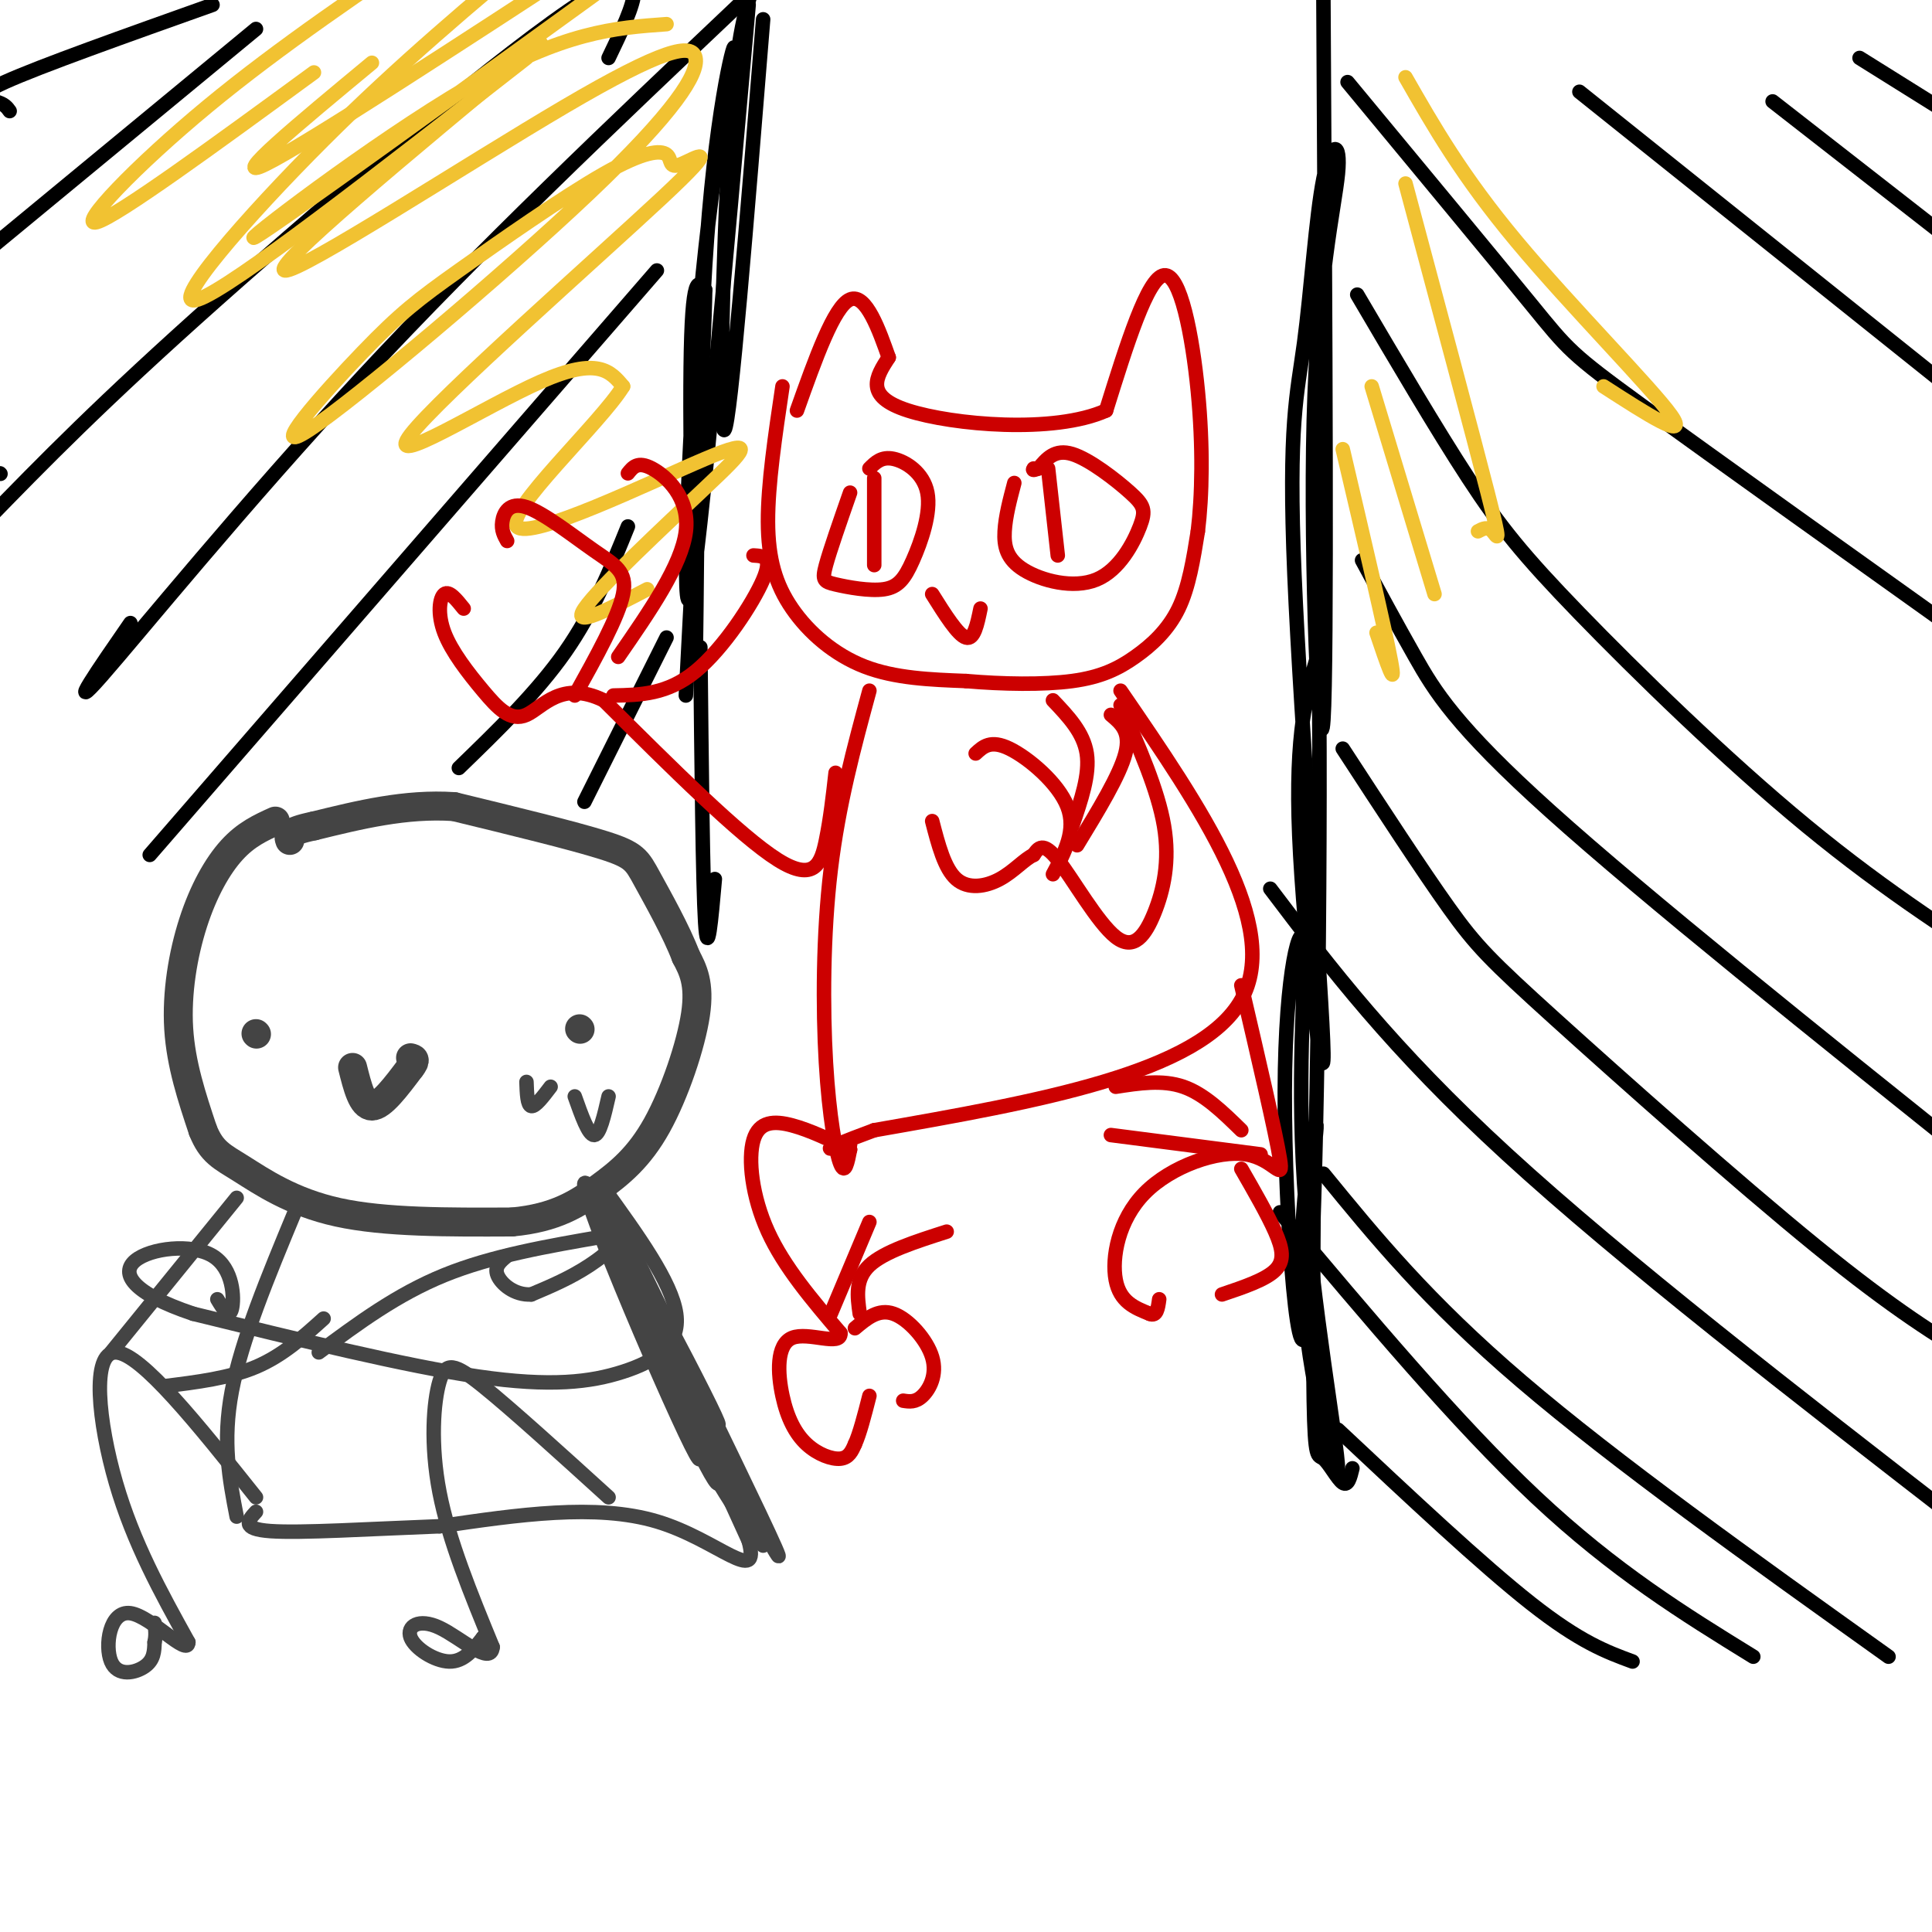 <svg viewBox='0 0 400 400' version='1.1' xmlns='http://www.w3.org/2000/svg' xmlns:xlink='http://www.w3.org/1999/xlink'><g fill='none' stroke='rgb(68,68,68)' stroke-width='6' stroke-linecap='round' stroke-linejoin='round'><path d='M57,170c-3.018,1.369 -6.036,2.738 -9,6c-2.964,3.262 -5.875,8.417 -8,15c-2.125,6.583 -3.464,14.595 -3,22c0.464,7.405 2.732,14.202 5,21'/><path d='M42,234c1.821,4.548 3.875,5.417 8,8c4.125,2.583 10.321,6.881 20,9c9.679,2.119 22.839,2.060 36,2'/><path d='M106,253c9.053,-0.817 13.684,-3.858 18,-7c4.316,-3.142 8.316,-6.384 12,-13c3.684,-6.616 7.053,-16.604 8,-23c0.947,-6.396 -0.526,-9.198 -2,-12'/><path d='M142,198c-1.952,-5.155 -5.833,-12.042 -8,-16c-2.167,-3.958 -2.619,-4.988 -9,-7c-6.381,-2.012 -18.690,-5.006 -31,-8'/><path d='M94,167c-10.000,-0.667 -19.500,1.667 -29,4'/><path d='M65,171c-5.667,1.167 -5.333,2.083 -5,3'/><path d='M53,214c0.000,0.000 0.100,0.100 0.1,0.1'/><path d='M120,213c0.000,0.000 0.100,0.100 0.1,0.1'/><path d='M73,221c1.000,4.000 2.000,8.000 4,8c2.000,0.000 5.000,-4.000 8,-8'/><path d='M85,221c1.333,-1.667 0.667,-1.833 0,-2'/></g>
<g fill='none' stroke='rgb(68,68,68)' stroke-width='3' stroke-linecap='round' stroke-linejoin='round'><path d='M109,224c0.083,2.417 0.167,4.833 1,5c0.833,0.167 2.417,-1.917 4,-4'/><path d='M119,227c1.417,4.000 2.833,8.000 4,8c1.167,0.000 2.083,-4.000 3,-8'/><path d='M61,251c-5.500,13.250 -11.000,26.500 -13,37c-2.000,10.500 -0.500,18.250 1,26'/><path d='M124,251c0.000,0.000 31.000,68.000 31,68'/><path d='M155,319c2.600,9.644 -6.400,-0.244 -19,-4c-12.600,-3.756 -28.800,-1.378 -45,1'/><path d='M91,316c-14.644,0.556 -28.756,1.444 -35,1c-6.244,-0.444 -4.622,-2.222 -3,-4'/><path d='M126,310c-10.036,-9.113 -20.071,-18.226 -26,-23c-5.929,-4.774 -7.750,-5.208 -9,-1c-1.250,4.208 -1.929,13.060 0,23c1.929,9.940 6.464,20.970 11,32'/><path d='M102,341c-0.321,4.019 -6.622,-1.933 -11,-4c-4.378,-2.067 -6.833,-0.249 -6,2c0.833,2.249 4.952,4.928 8,5c3.048,0.072 5.024,-2.464 7,-5'/><path d='M100,339c1.167,-0.833 0.583,-0.417 0,0'/><path d='M53,310c-11.911,-14.933 -23.822,-29.867 -29,-30c-5.178,-0.133 -3.622,14.533 0,27c3.622,12.467 9.311,22.733 15,33'/><path d='M39,340c-0.049,3.172 -7.673,-5.397 -12,-6c-4.327,-0.603 -5.357,6.761 -4,10c1.357,3.239 5.102,2.354 7,1c1.898,-1.354 1.949,-3.177 2,-5'/><path d='M32,340c0.333,-1.500 0.167,-2.750 0,-4'/><path d='M125,255c13.571,23.482 27.143,46.964 23,38c-4.143,-8.964 -26.000,-50.375 -27,-48c-1.000,2.375 18.857,48.536 23,56c4.143,7.464 -7.429,-23.768 -19,-55'/><path d='M125,246c2.872,5.579 19.551,47.025 23,58c3.449,10.975 -6.333,-8.522 -14,-28c-7.667,-19.478 -13.218,-38.936 -7,-26c6.218,12.936 24.205,58.268 27,66c2.795,7.732 -9.603,-22.134 -22,-52'/><path d='M132,264c-5.216,-12.486 -7.257,-17.701 0,-3c7.257,14.701 23.812,49.318 26,57c2.188,7.682 -9.991,-11.570 -16,-23c-6.009,-11.430 -5.849,-15.039 0,-6c5.849,9.039 17.385,30.725 19,33c1.615,2.275 -6.693,-14.863 -15,-32'/><path d='M146,290c-0.667,-0.667 5.167,13.667 11,28'/><path d='M157,318c1.133,3.200 -1.533,-2.800 -2,-4c-0.467,-1.200 1.267,2.400 3,6'/></g>
<g fill='none' stroke='rgb(0,0,0)' stroke-width='3' stroke-linecap='round' stroke-linejoin='round'><path d='M158,4c-3.378,41.711 -6.756,83.422 -8,85c-1.244,1.578 -0.356,-36.978 1,-59c1.356,-22.022 3.178,-27.511 5,-33'/><path d='M155,1c-5.041,56.734 -10.081,113.467 -12,122c-1.919,8.533 -0.716,-31.136 2,-61c2.716,-29.864 6.946,-49.925 7,-52c0.054,-2.075 -4.068,13.836 -6,45c-1.932,31.164 -1.674,77.583 -2,80c-0.326,2.417 -1.236,-39.166 -1,-59c0.236,-19.834 1.618,-17.917 3,-16'/><path d='M146,60c-0.167,11.333 -2.083,47.667 -4,84'/><path d='M274,0c0.396,68.504 0.792,137.007 0,149c-0.792,11.993 -2.774,-32.525 -2,-62c0.774,-29.475 4.302,-43.907 5,-51c0.698,-7.093 -1.436,-6.846 -3,1c-1.564,7.846 -2.560,23.290 -4,34c-1.440,10.710 -3.324,16.685 -2,48c1.324,31.315 5.856,87.969 6,99c0.144,11.031 -4.102,-23.563 -5,-45c-0.898,-21.437 1.551,-29.719 4,-38'/><path d='M273,135c0.545,27.010 -0.093,113.536 -2,136c-1.907,22.464 -5.083,-19.133 -5,-45c0.083,-25.867 3.424,-36.004 4,-31c0.576,5.004 -1.614,25.147 0,50c1.614,24.853 7.030,54.414 7,59c-0.030,4.586 -5.508,-15.804 -7,-33c-1.492,-17.196 1.002,-31.199 2,-36c0.998,-4.801 0.499,-0.401 0,4'/><path d='M272,239c-0.064,11.531 -0.223,38.359 0,51c0.223,12.641 0.829,11.096 2,12c1.171,0.904 2.906,4.258 4,5c1.094,0.742 1.547,-1.129 2,-3'/><path d='M277,296c14.917,14.000 29.833,28.000 40,36c10.167,8.000 15.583,10.000 21,12'/><path d='M265,251c18.333,21.833 36.667,43.667 53,59c16.333,15.333 30.667,24.167 45,33'/><path d='M274,243c10.750,13.167 21.500,26.333 41,43c19.500,16.667 47.750,36.833 76,57'/><path d='M263,184c12.500,16.500 25.000,33.000 49,55c24.000,22.000 59.500,49.500 95,77'/><path d='M278,155c8.214,12.601 16.429,25.202 22,33c5.571,7.798 8.500,10.792 22,23c13.500,12.208 37.571,33.631 54,47c16.429,13.369 25.214,18.685 34,24'/><path d='M282,116c3.533,6.533 7.067,13.067 11,20c3.933,6.933 8.267,14.267 28,32c19.733,17.733 54.867,45.867 90,74'/><path d='M281,61c8.238,14.006 16.476,28.012 23,38c6.524,9.988 11.333,15.958 23,28c11.667,12.042 30.190,30.155 47,44c16.810,13.845 31.905,23.423 47,33'/><path d='M279,17c15.133,18.267 30.267,36.533 38,46c7.733,9.467 8.067,10.133 23,21c14.933,10.867 44.467,31.933 74,53'/><path d='M327,19c0.000,0.000 80.000,64.000 80,64'/><path d='M367,21c0.000,0.000 50.000,39.000 50,39'/><path d='M385,12c0.000,0.000 24.000,15.000 24,15'/><path d='M126,12c5.267,-10.933 10.533,-21.867 -5,-12c-15.533,9.867 -51.867,40.533 -76,62c-24.133,21.467 -36.067,33.733 -48,46'/><path d='M0,98c0.000,0.000 0.100,0.100 0.1,0.1'/><path d='M53,6c0.000,0.000 -63.000,52.000 -63,52'/><path d='M44,1c-17.867,6.356 -35.733,12.711 -43,16c-7.267,3.289 -3.933,3.511 -2,4c1.933,0.489 2.467,1.244 3,2'/><path d='M154,0c-27.222,25.800 -54.444,51.600 -79,78c-24.556,26.400 -46.444,53.400 -54,62c-7.556,8.600 -0.778,-1.200 6,-11'/><path d='M136,56c0.000,0.000 -105.000,121.000 -105,121'/><path d='M130,109c-3.583,8.833 -7.167,17.667 -13,26c-5.833,8.333 -13.917,16.167 -22,24'/><path d='M138,132c0.000,0.000 -17.000,34.000 -17,34'/><path d='M145,134c0.250,24.500 0.500,49.000 1,57c0.500,8.000 1.250,-0.500 2,-9'/></g>
<g fill='none' stroke='rgb(241,194,50)' stroke-width='3' stroke-linecap='round' stroke-linejoin='round'><path d='M138,5c-10.622,0.756 -21.244,1.511 -41,13c-19.756,11.489 -48.644,33.711 -44,31c4.644,-2.711 42.822,-30.356 81,-58'/><path d='M109,12c-30.578,23.867 -61.156,47.733 -68,50c-6.844,2.267 10.044,-17.067 26,-33c15.956,-15.933 30.978,-28.467 46,-41'/><path d='M65,15c-20.444,14.956 -40.889,29.911 -45,31c-4.111,1.089 8.111,-11.689 23,-24c14.889,-12.311 32.444,-24.156 50,-36'/><path d='M77,13c-15.083,12.500 -30.167,25.000 -22,21c8.167,-4.000 39.583,-24.500 71,-45'/><path d='M112,9c-28.101,23.298 -56.203,46.596 -53,47c3.203,0.404 37.710,-22.087 58,-34c20.290,-11.913 26.363,-13.250 27,-10c0.637,3.250 -4.161,11.085 -22,28c-17.839,16.915 -48.719,42.911 -58,49c-9.281,6.089 3.036,-7.727 11,-16c7.964,-8.273 11.575,-11.003 20,-17c8.425,-5.997 21.664,-15.261 30,-20c8.336,-4.739 11.770,-4.953 13,-4c1.230,0.953 0.255,3.073 3,2c2.745,-1.073 9.210,-5.339 -4,7c-13.210,12.339 -46.095,41.284 -52,49c-5.905,7.716 15.170,-5.795 27,-11c11.830,-5.205 14.415,-2.102 17,1'/><path d='M129,80c-4.602,7.560 -24.606,25.959 -22,29c2.606,3.041 27.822,-9.278 39,-14c11.178,-4.722 8.317,-1.848 0,6c-8.317,7.848 -22.091,20.671 -25,25c-2.909,4.329 5.045,0.165 13,-4'/><path d='M291,16c5.844,10.222 11.689,20.444 23,34c11.311,13.556 28.089,30.444 32,36c3.911,5.556 -5.044,-0.222 -14,-6'/><path d='M291,38c7.000,26.133 14.000,52.267 17,64c3.000,11.733 2.000,9.067 1,8c-1.000,-1.067 -2.000,-0.533 -3,0'/><path d='M284,80c0.000,0.000 13.000,43.000 13,43'/><path d='M278,93c4.417,18.833 8.833,37.667 10,44c1.167,6.333 -0.917,0.167 -3,-6'/></g>
<g fill='none' stroke='rgb(204,0,0)' stroke-width='3' stroke-linecap='round' stroke-linejoin='round'><path d='M162,80c-1.512,10.137 -3.024,20.274 -3,28c0.024,7.726 1.583,13.042 5,18c3.417,4.958 8.690,9.560 15,12c6.310,2.440 13.655,2.720 21,3'/><path d='M200,141c7.574,0.659 16.010,0.805 22,0c5.990,-0.805 9.536,-2.563 13,-5c3.464,-2.437 6.847,-5.553 9,-10c2.153,-4.447 3.077,-10.223 4,-16'/><path d='M248,110c0.893,-7.274 1.125,-17.458 0,-29c-1.125,-11.542 -3.607,-24.440 -7,-24c-3.393,0.440 -7.696,14.220 -12,28'/><path d='M229,85c-10.800,4.844 -31.800,2.956 -41,0c-9.200,-2.956 -6.600,-6.978 -4,-11'/><path d='M184,74c-1.911,-5.400 -4.689,-13.400 -8,-12c-3.311,1.400 -7.156,12.200 -11,23'/><path d='M176,102c-2.075,5.940 -4.150,11.879 -5,15c-0.850,3.121 -0.474,3.422 2,4c2.474,0.578 7.047,1.431 10,1c2.953,-0.431 4.286,-2.146 6,-6c1.714,-3.854 3.808,-9.845 3,-14c-0.808,-4.155 -4.516,-6.473 -7,-7c-2.484,-0.527 -3.742,0.736 -5,2'/><path d='M181,99c0.000,0.000 0.000,18.000 0,18'/><path d='M210,100c-0.915,3.460 -1.829,6.921 -2,10c-0.171,3.079 0.402,5.778 4,8c3.598,2.222 10.221,3.968 15,2c4.779,-1.968 7.714,-7.651 9,-11c1.286,-3.349 0.923,-4.363 -2,-7c-2.923,-2.637 -8.407,-6.896 -12,-8c-3.593,-1.104 -5.297,0.948 -7,3'/><path d='M215,97c-1.333,0.500 -1.167,0.250 -1,0'/><path d='M217,97c0.000,0.000 2.000,18.000 2,18'/><path d='M193,123c2.667,4.250 5.333,8.500 7,9c1.667,0.500 2.333,-2.750 3,-6'/><path d='M180,143c-3.190,11.756 -6.381,23.512 -8,37c-1.619,13.488 -1.667,28.708 -1,40c0.667,11.292 2.048,18.655 3,21c0.952,2.345 1.476,-0.327 2,-3'/><path d='M232,143c16.750,24.417 33.500,48.833 25,64c-8.500,15.167 -42.250,21.083 -76,27'/><path d='M181,234c-13.500,5.000 -9.250,4.000 -5,3'/><path d='M176,238c-4.167,-2.012 -8.333,-4.024 -12,-5c-3.667,-0.976 -6.833,-0.917 -8,3c-1.167,3.917 -0.333,11.690 3,19c3.333,7.310 9.167,14.155 15,21'/><path d='M174,276c0.231,2.894 -6.692,-0.371 -10,1c-3.308,1.371 -3.000,7.378 -2,12c1.000,4.622 2.692,7.860 5,10c2.308,2.140 5.231,3.183 7,3c1.769,-0.183 2.385,-1.591 3,-3'/><path d='M177,299c1.000,-2.167 2.000,-6.083 3,-10'/><path d='M177,275c2.440,-2.054 4.881,-4.107 8,-3c3.119,1.107 6.917,5.375 8,9c1.083,3.625 -0.548,6.607 -2,8c-1.452,1.393 -2.726,1.196 -4,1'/><path d='M178,272c-0.500,-3.583 -1.000,-7.167 2,-10c3.000,-2.833 9.500,-4.917 16,-7'/><path d='M172,272c0.000,0.000 8.000,-19.000 8,-19'/><path d='M257,204c3.596,15.439 7.193,30.877 8,36c0.807,5.123 -1.175,-0.070 -7,-1c-5.825,-0.930 -15.491,2.404 -21,8c-5.509,5.596 -6.860,13.456 -6,18c0.860,4.544 3.930,5.772 7,7'/><path d='M238,272c1.500,0.667 1.750,-1.167 2,-3'/><path d='M257,242c2.711,4.711 5.422,9.422 7,13c1.578,3.578 2.022,6.022 0,8c-2.022,1.978 -6.511,3.489 -11,5'/><path d='M261,239c0.000,0.000 -31.000,-4.000 -31,-4'/><path d='M257,234c-3.833,-3.750 -7.667,-7.500 -12,-9c-4.333,-1.500 -9.167,-0.750 -14,0'/><path d='M232,146c3.876,8.805 7.751,17.611 9,25c1.249,7.389 -0.129,13.362 -2,18c-1.871,4.638 -4.234,7.941 -8,5c-3.766,-2.941 -8.933,-12.126 -12,-16c-3.067,-3.874 -4.033,-2.437 -5,-1'/><path d='M214,177c-1.881,0.833 -4.083,3.417 -7,5c-2.917,1.583 -6.548,2.167 -9,0c-2.452,-2.167 -3.726,-7.083 -5,-12'/><path d='M218,181c2.444,-4.556 4.889,-9.111 3,-14c-1.889,-4.889 -8.111,-10.111 -12,-12c-3.889,-1.889 -5.444,-0.444 -7,1'/><path d='M222,171c1.833,-5.333 3.667,-10.667 3,-15c-0.667,-4.333 -3.833,-7.667 -7,-11'/><path d='M223,175c4.417,-7.250 8.833,-14.500 10,-19c1.167,-4.500 -0.917,-6.250 -3,-8'/><path d='M173,160c-0.533,4.733 -1.067,9.467 -2,14c-0.933,4.533 -2.267,8.867 -10,4c-7.733,-4.867 -21.867,-18.933 -36,-33'/><path d='M125,145c-8.774,-4.280 -12.707,1.519 -16,3c-3.293,1.481 -5.944,-1.356 -9,-5c-3.056,-3.644 -6.515,-8.097 -8,-12c-1.485,-3.903 -0.996,-7.258 0,-8c0.996,-0.742 2.498,1.129 4,3'/><path d='M119,144c4.523,-8.147 9.046,-16.293 10,-21c0.954,-4.707 -1.662,-5.973 -6,-9c-4.338,-3.027 -10.399,-7.815 -14,-9c-3.601,-1.185 -4.743,1.233 -5,3c-0.257,1.767 0.372,2.884 1,4'/><path d='M128,136c6.578,-9.511 13.156,-19.022 14,-26c0.844,-6.978 -4.044,-11.422 -7,-13c-2.956,-1.578 -3.978,-0.289 -5,1'/><path d='M127,144c5.578,-0.111 11.156,-0.222 17,-5c5.844,-4.778 11.956,-14.222 14,-19c2.044,-4.778 0.022,-4.889 -2,-5'/></g>
<g fill='none' stroke='rgb(68,68,68)' stroke-width='3' stroke-linecap='round' stroke-linejoin='round'><path d='M125,246c7.042,9.738 14.083,19.476 15,26c0.917,6.524 -4.292,9.833 -11,12c-6.708,2.167 -14.917,3.190 -30,1c-15.083,-2.190 -37.042,-7.595 -59,-13'/><path d='M40,272c-12.742,-4.260 -15.096,-8.410 -12,-11c3.096,-2.590 11.641,-3.620 16,-1c4.359,2.620 4.531,8.892 4,11c-0.531,2.108 -1.766,0.054 -3,-2'/><path d='M49,248c0.000,0.000 -26.000,32.000 -26,32'/><path d='M66,280c8.083,-6.000 16.167,-12.000 26,-16c9.833,-4.000 21.417,-6.000 33,-8'/><path d='M125,256c5.000,-0.178 1.000,3.378 -3,6c-4.000,2.622 -8.000,4.311 -12,6'/><path d='M110,268c-3.511,0.222 -6.289,-2.222 -7,-4c-0.711,-1.778 0.644,-2.889 2,-4'/><path d='M67,273c-4.250,3.833 -8.500,7.667 -14,10c-5.500,2.333 -12.250,3.167 -19,4'/></g>
</svg>